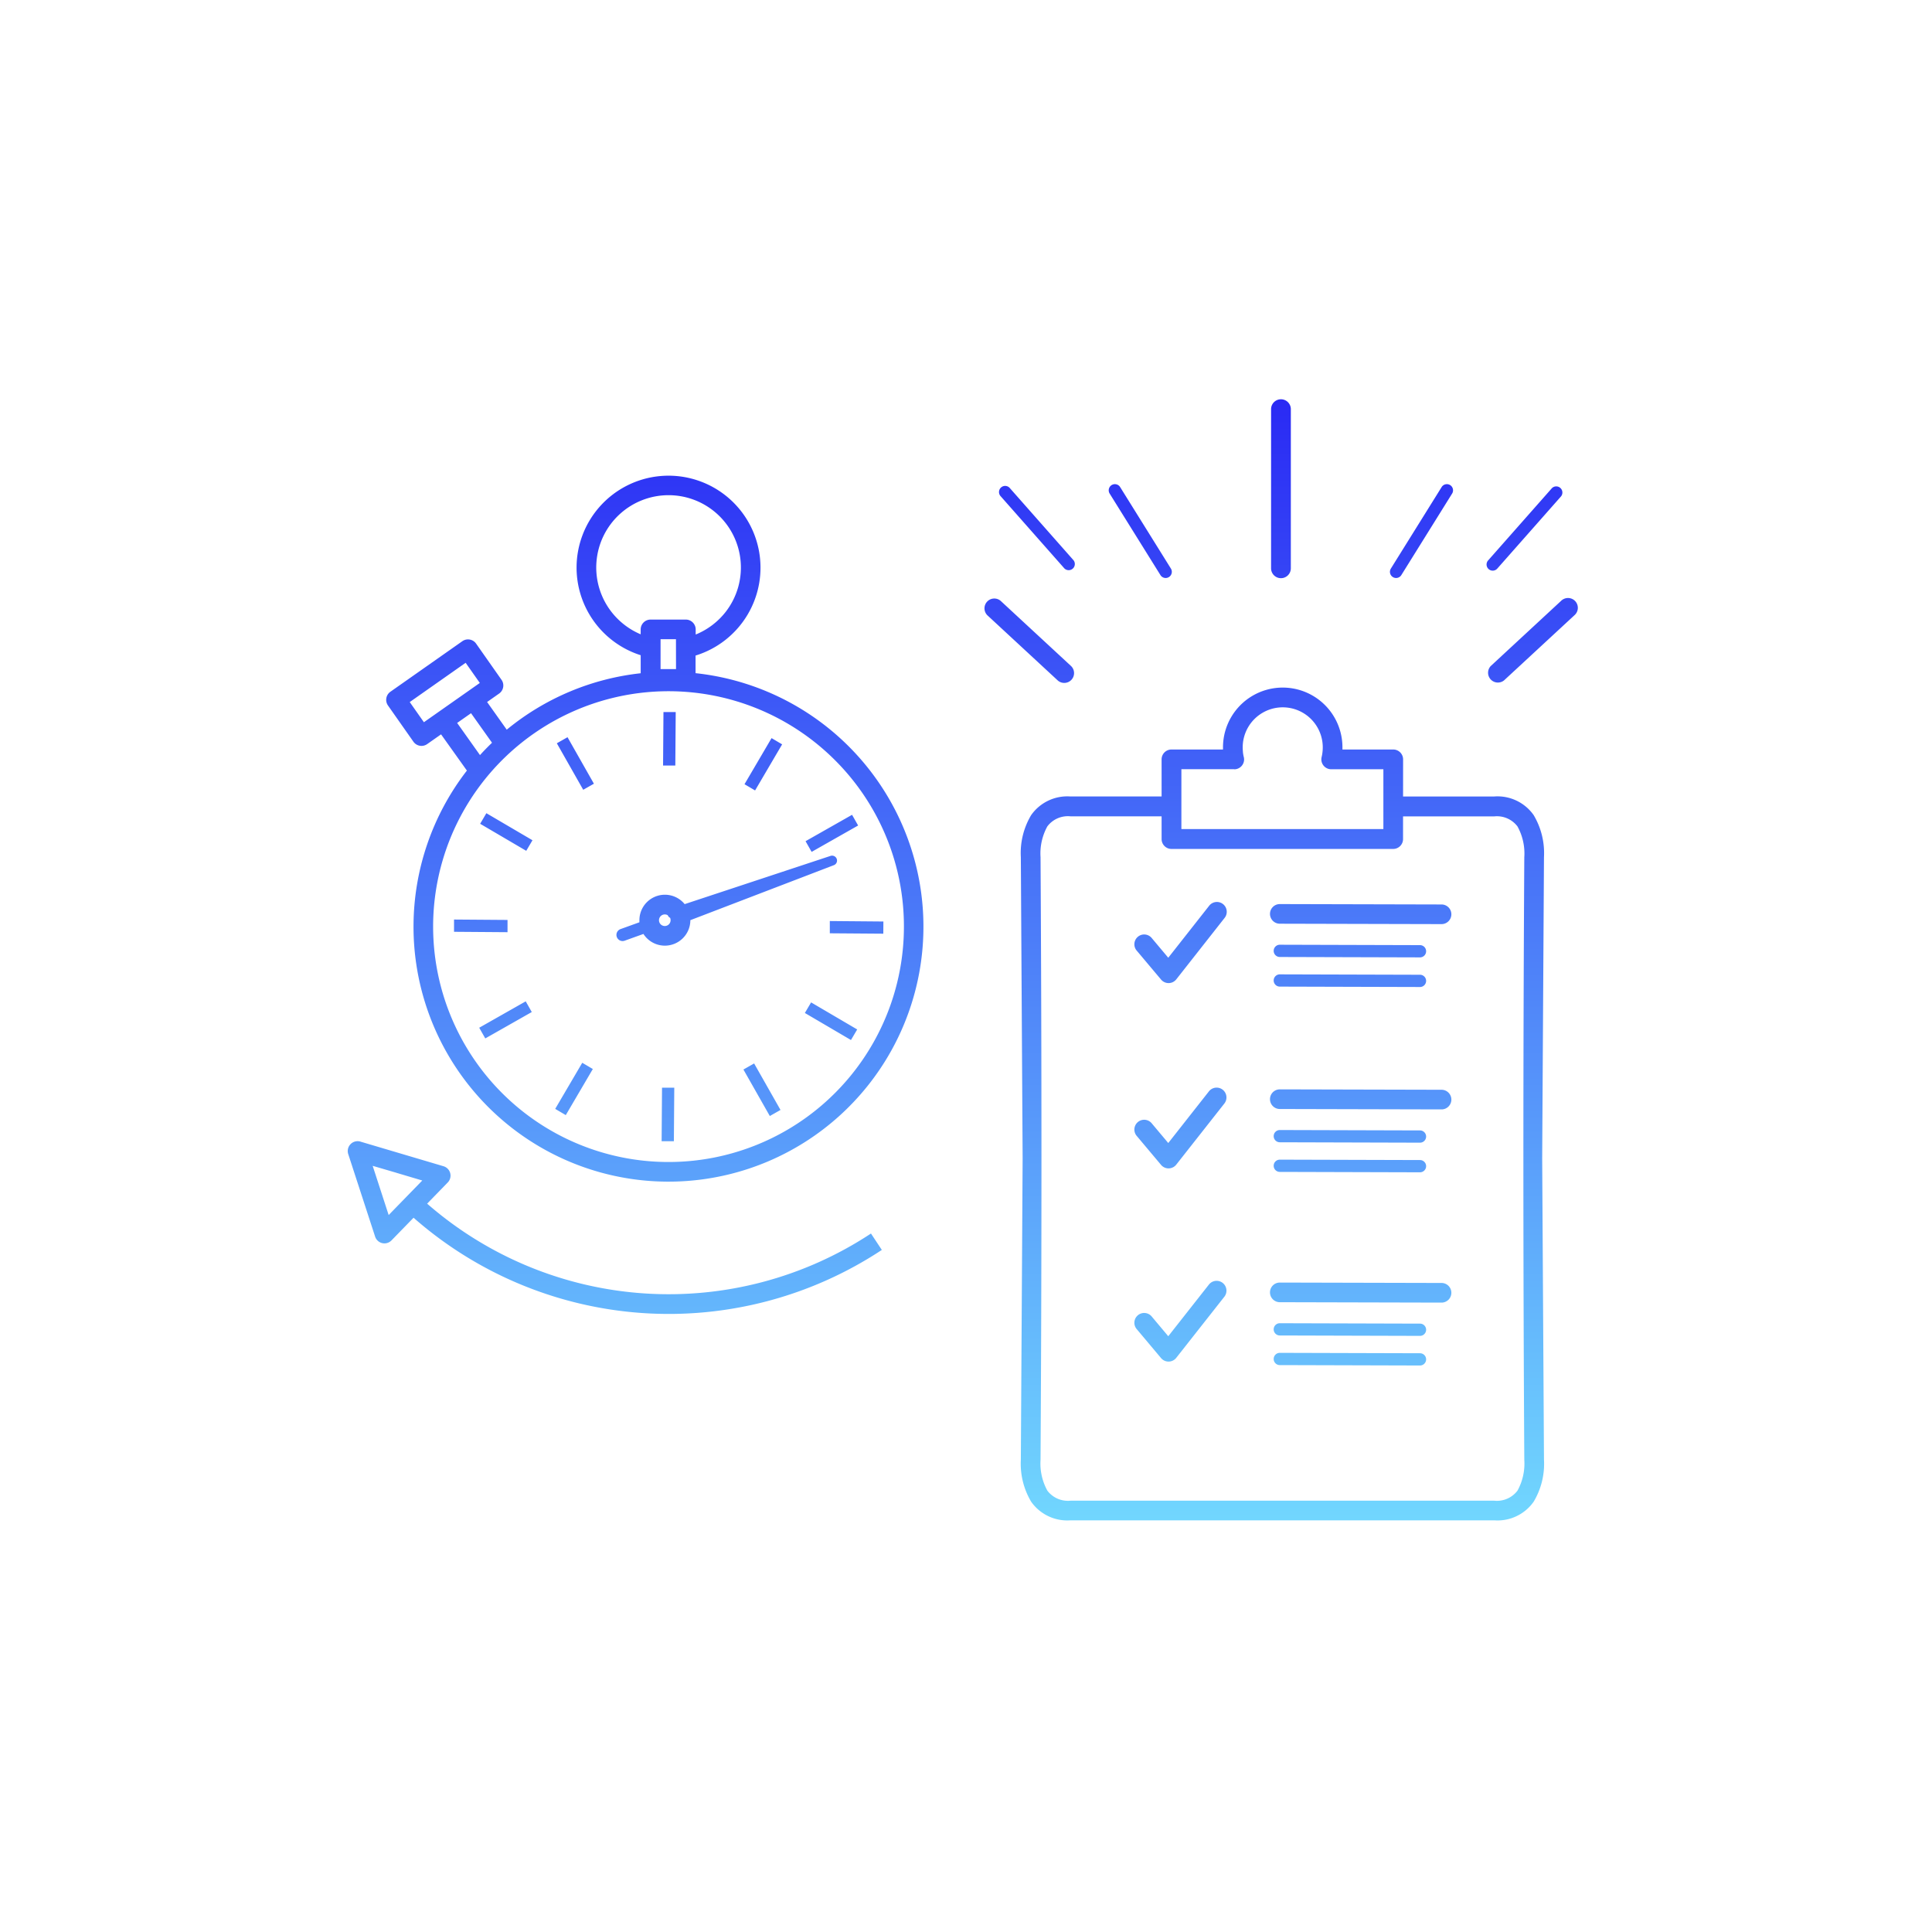 <svg xmlns="http://www.w3.org/2000/svg" xmlns:xlink="http://www.w3.org/1999/xlink" width="150" height="150" viewBox="0 0 150 150"><defs><linearGradient id="linear-gradient" x1="0.5" x2="0.5" y2="1" gradientUnits="objectBoundingBox"><stop offset="0" stop-color="#2a2af4"></stop><stop offset="1" stop-color="#73dbfe"></stop></linearGradient><clipPath id="clip-PROJECT_MANAGEMENT"><rect width="150" height="150"></rect></clipPath></defs><g id="PROJECT_MANAGEMENT" data-name="PROJECT MANAGEMENT" clip-path="url(#clip-PROJECT_MANAGEMENT)"><path id="np_fast-service_1908148_000000" d="M71.6,44.464H64.525a2,2,0,0,0-1.794.78,4.358,4.358,0,0,0-.529,2.4v.063c.094,15.619.094,31.091,0,46.712h0a4.358,4.358,0,0,0,.529,2.4,2.005,2.005,0,0,0,1.794.78H97.437a2,2,0,0,0,1.794-.78,4.358,4.358,0,0,0,.529-2.4V94.36c-.094-15.619-.094-31.091,0-46.712h0a4.358,4.358,0,0,0-.529-2.4,2.005,2.005,0,0,0-1.794-.78H90.346v1.762a.767.767,0,0,1-.767.767H72.368a.767.767,0,0,1-.767-.767Zm30.3-25.473a.477.477,0,0,1,.713.632l-4.933,5.588a.477.477,0,1,1-.713-.632Zm.722,8.74a.762.762,0,1,1,1.036,1.117l-5.471,5.063A.762.762,0,0,1,97.15,32.8ZM93.343,18.9a.478.478,0,0,1,.812.507l-3.942,6.328a.478.478,0,1,1-.812-.507Zm-34.23.722a.477.477,0,1,1,.713-.632l4.933,5.588a.477.477,0,0,1-.713.632Zm-1.045,9.229A.762.762,0,0,1,59.1,27.732L64.575,32.8a.762.762,0,0,1-1.036,1.117Zm9.5-9.444a.478.478,0,1,1,.812-.507l3.942,6.328a.478.478,0,1,1-.812.507ZM80.1,12.852a.767.767,0,1,1,1.534,0V25.208a.767.767,0,1,1-1.534,0ZM9.415,69.725l6.431,1.906a.761.761,0,0,1,.314,1.278l-1.583,1.628a28.524,28.524,0,0,0,34.459,2.318l.843,1.274a30.014,30.014,0,0,1-36.356-2.5L11.81,77.389a.762.762,0,0,1-1.274-.3l-2.085-6.4a.766.766,0,0,1,.969-.964Zm2.771,2.413L10.348,71.6l1.242,3.821,2.61-2.682-2.018-.6ZM31.362,53.6l-1.448.52a.477.477,0,1,1-.323-.9l1.466-.529c0-.054,0-.108,0-.161a1.979,1.979,0,0,1,3.377-1.4,1.424,1.424,0,0,1,.135.152l11.328-3.745a.385.385,0,0,1,.484.242.381.381,0,0,1-.233.48L35.013,52.527v0a1.979,1.979,0,0,1-3.377,1.4,1.926,1.926,0,0,1-.269-.336Zm2.076-1.256a.388.388,0,0,1-.179-.2.437.437,0,0,0-.229-.063.45.45,0,1,0,.448.448.464.464,0,0,0-.04-.193ZM16.909,37.217l1.771,2.493c.211-.233.426-.457.646-.677.094-.094.193-.188.287-.283l-1.628-2.292-1.081.758Zm.758,3.7L15.658,38.1l-1.081.758a.766.766,0,0,1-1.063-.184l-1.978-2.816a.766.766,0,0,1,.184-1.063l5.592-3.928a.766.766,0,0,1,1.063.184l1.978,2.816a.766.766,0,0,1-.184,1.063l-.937.659,1.525,2.148a19.741,19.741,0,0,1,10.4-4.381v-1.4a7.14,7.14,0,0,1-4.978-6.808,7.14,7.14,0,1,1,9.238,6.834v1.368a19.795,19.795,0,1,1-17.758,7.569Zm-.1-8.373-4.341,3.049,1.1,1.565,4.341-3.049Zm17.858-2.193a5.671,5.671,0,0,0,2.336-1.767,5.615,5.615,0,1,0-8.879,0,5.68,5.68,0,0,0,2.274,1.749v-.377a.767.767,0,0,1,.767-.767H34.66a.767.767,0,0,1,.767.767v.4Zm-1.529.363H32.7v2.318h1.2Zm8.243,8.162-2.1,3.579-.821-.484,2.1-3.579Zm5.9,6.3-3.61,2.049-.471-.83,3.61-2.049Zm1.955,8.4-4.153-.031,0-.951L50,52.63Zm-2.511,8.256-3.579-2.1.484-.821,3.579,2.1Zm-6.3,5.9-2.049-3.61.83-.471,2.049,3.61Zm-8.4,1.955.031-4.153.951,0-.031,4.153ZM24.52,67.178l2.1-3.579.821.484-2.1,3.579Zm-5.9-6.3,3.61-2.049.471.83-3.61,2.049Zm-1.955-8.4,4.153.031,0,.951-4.153-.031Zm2.511-8.256,3.579,2.1-.484.821-3.579-2.1Zm6.3-5.9,2.049,3.61-.83.471-2.049-3.61Zm8.4-1.955-.031,4.153-.951,0,.031-4.153Zm12.368,3.74a18.276,18.276,0,1,0,5.35,12.92,18.217,18.217,0,0,0-5.35-12.92ZM69.688,84.3a.761.761,0,1,1,1.161-.982l1.269,1.511,3.166-4.023a.763.763,0,0,1,1.2.942l-3.745,4.758a.843.843,0,0,1-.108.112.76.76,0,0,1-1.072-.09Zm11.09,2.771a.475.475,0,1,1,0-.951l10.884.031a.475.475,0,0,1,0,.951Zm0-2.3a.475.475,0,1,1,0-.951l10.884.031a.475.475,0,0,1,0,.951Zm0-2.583a.762.762,0,0,1,0-1.525l12.557.031a.762.762,0,1,1,0,1.525ZM69.688,69.3a.761.761,0,1,1,1.161-.982l1.269,1.511,3.166-4.023a.763.763,0,0,1,1.2.942l-3.745,4.758a.843.843,0,0,1-.108.112.76.76,0,0,1-1.072-.09Zm11.09,2.771a.475.475,0,1,1,0-.951l10.884.031a.475.475,0,0,1,0,.951Zm0-2.3a.475.475,0,1,1,0-.951l10.884.031a.475.475,0,0,1,0,.951Zm0-2.583a.762.762,0,1,1,0-1.525l12.557.031a.762.762,0,1,1,0,1.525ZM69.688,54.914a.761.761,0,1,1,1.161-.982l1.269,1.511,3.166-4.023a.763.763,0,1,1,1.2.942L72.742,57.12a.843.843,0,0,1-.108.112.76.76,0,0,1-1.072-.09Zm11.09,2.771a.475.475,0,1,1,0-.951l10.884.031a.475.475,0,0,1,0,.951Zm0-2.3a.475.475,0,1,1,0-.951l10.884.031a.475.475,0,0,1,0,.951Zm0-2.583a.762.762,0,1,1,0-1.525l12.557.031a.762.762,0,1,1,0,1.525Zm9.57-9.879h7.086a3.431,3.431,0,0,1,3.054,1.448,5.77,5.77,0,0,1,.8,3.265h0l-.139,23.387.139,23.316c0,.022,0,.049,0,.072a5.734,5.734,0,0,1-.8,3.265,3.43,3.43,0,0,1-3.054,1.448H64.526a3.431,3.431,0,0,1-3.054-1.448,5.77,5.77,0,0,1-.8-3.265h0l.139-23.387-.139-23.316c0-.022,0-.049,0-.072a5.735,5.735,0,0,1,.8-3.265,3.43,3.43,0,0,1,3.054-1.448H71.6V40.043a.767.767,0,0,1,.767-.767h4c0-.058,0-.117,0-.17a4.637,4.637,0,0,1,9.274,0c0,.058,0,.117,0,.17h3.942a.767.767,0,0,1,.767.767Zm-13.1-2.117H73.137v4.646H88.819V40.81H84.769a.894.894,0,0,1-.184-.022.769.769,0,0,1-.561-.924,2.838,2.838,0,0,0,.067-.377,3.4,3.4,0,0,0,.022-.377,3.108,3.108,0,0,0-6.216,0c0,.126.009.247.018.359v.018c.013.117.031.224.054.327a.793.793,0,0,1,.036.233.767.767,0,0,1-.767.767Z" transform="translate(18.586 18.915)" fill="url(#linear-gradient)"></path></g></svg>